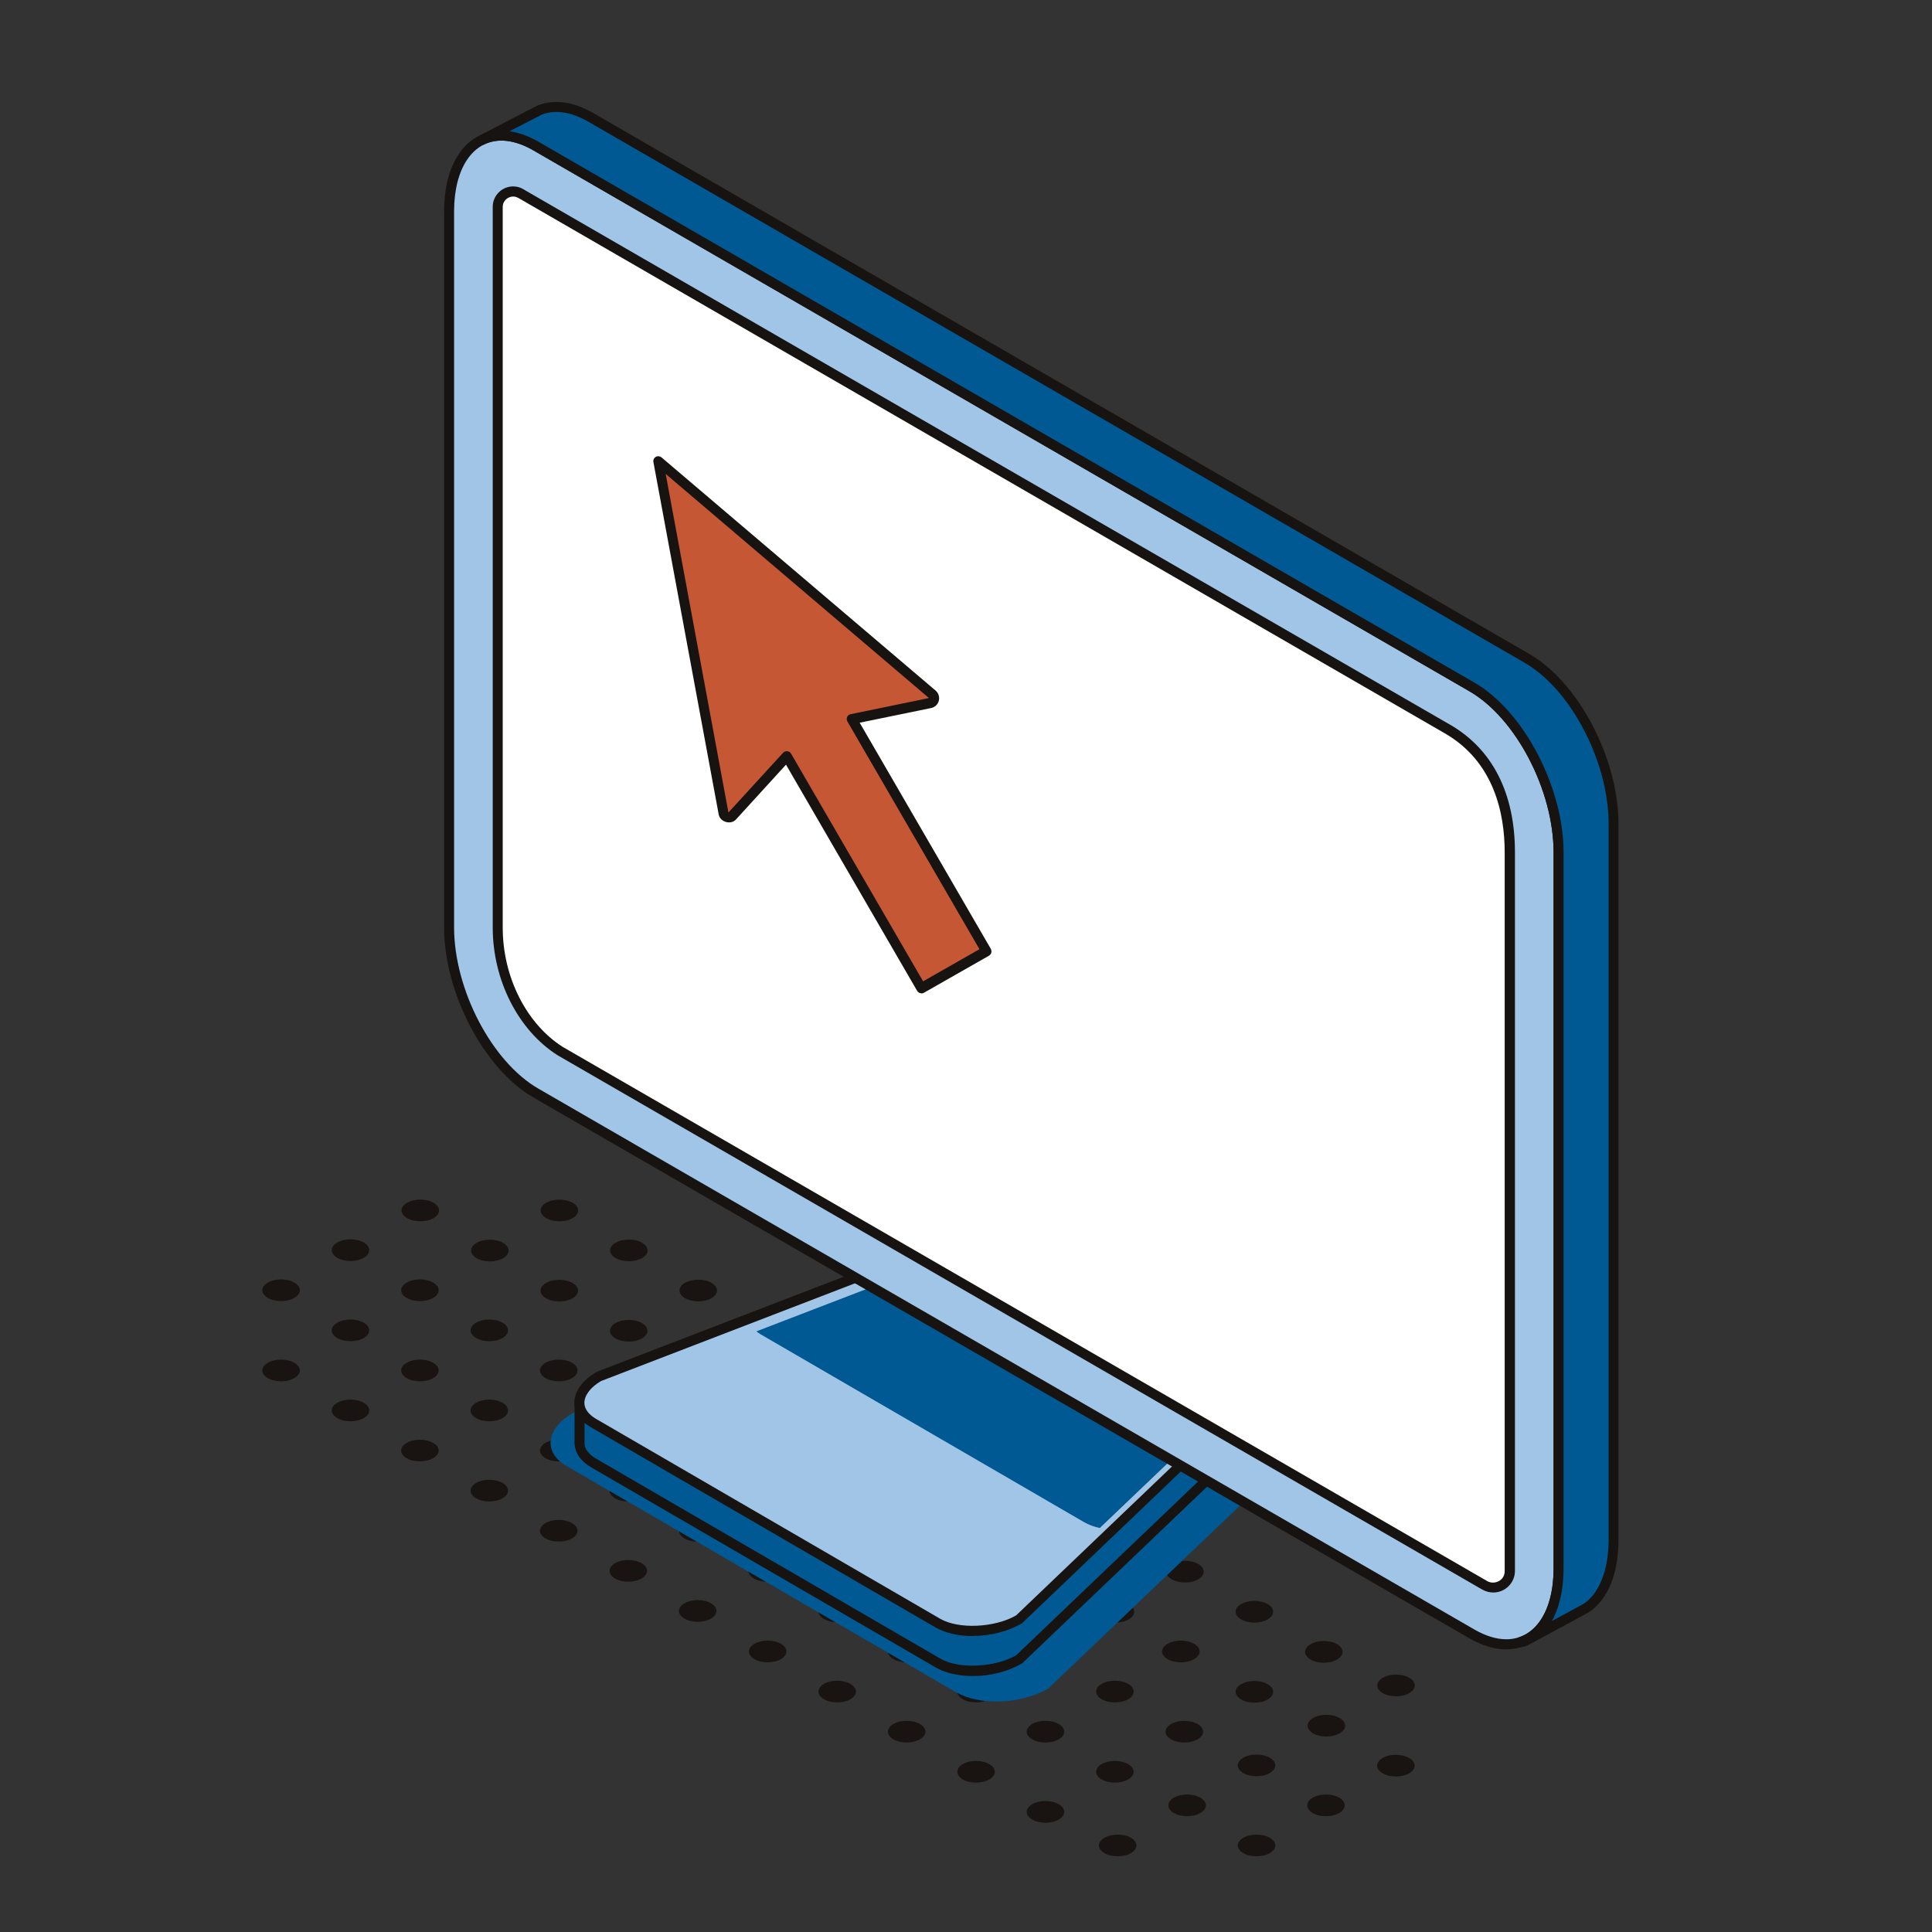 <?xml version="1.0" encoding="UTF-8"?><svg id="a" xmlns="http://www.w3.org/2000/svg" viewBox="0 0 145 145"><rect x="0" y="0" width="145" height="145" fill="#333333" stroke="none"/><defs><style>.b{fill:#fff;}.c{fill:#c55735;}.d{fill:#191411;}.e{fill:#171311;}.f{fill:#a0c5e7;}.g{fill:#005992;}</style></defs><g><path class="d" d="M79.46,135.41c.55,.32,.55,.83,0,1.15-.55,.32-1.44,.32-1.99,0-.55-.32-.55-.83,0-1.15,.55-.32,1.44-.32,1.99,0Z"/><path class="d" d="M84.67,132.4c.55,.32,.55,.83,0,1.15s-1.44,.32-1.99,0c-.55-.32-.55-.83,0-1.15,.55-.32,1.44-.32,1.99,0Z"/><path class="d" d="M89.88,129.39c.55,.32,.55,.83,0,1.15-.55,.32-1.44,.32-1.99,0-.55-.32-.55-.83,0-1.15s1.44-.32,1.99,0Z"/><path class="d" d="M74.25,132.4c.55,.32,.55,.83,0,1.15-.55,.32-1.44,.32-1.99,0-.55-.32-.55-.83,0-1.15,.55-.32,1.44-.32,1.99,0Z"/><path class="d" d="M79.46,129.39c.55,.32,.55,.83,0,1.15-.55,.32-1.44,.32-1.99,0-.55-.32-.55-.83,0-1.15,.55-.32,1.44-.32,1.99,0Z"/><path class="d" d="M84.67,126.38c.55,.32,.55,.83,0,1.15-.55,.32-1.44,.32-1.99,0-.55-.32-.55-.83,0-1.15,.55-.32,1.44-.32,1.99,0Z"/><path class="d" d="M89.62,123.37c.55,.32,.55,.83,0,1.15-.55,.32-1.44,.32-1.99,0-.55-.32-.55-.83,0-1.15,.55-.32,1.44-.32,1.99,0Z"/><path class="d" d="M69.04,129.39c.55,.32,.55,.83,0,1.15-.55,.32-1.44,.32-1.99,0-.55-.32-.55-.83,0-1.15,.55-.32,1.44-.32,1.99,0Z"/><path class="d" d="M74.25,126.38c.55,.32,.55,.83,0,1.15-.55,.32-1.44,.32-1.99,0-.55-.32-.55-.83,0-1.15,.55-.32,1.44-.32,1.99,0Z"/><path class="d" d="M79.46,123.37c.55,.32,.55,.83,0,1.15-.55,.32-1.44,.32-1.99,0s-.55-.83,0-1.15c.55-.32,1.44-.32,1.99,0Z"/><path class="d" d="M63.83,126.38c.55,.32,.55,.83,0,1.15-.55,.32-1.44,.32-1.99,0-.55-.32-.55-.83,0-1.15,.55-.32,1.44-.32,1.99,0Z"/><path class="d" d="M69.04,123.37c.55,.32,.55,.83,0,1.15-.55,.32-1.44,.32-1.99,0-.55-.32-.55-.83,0-1.15,.55-.32,1.44-.32,1.99,0Z"/><path class="d" d="M74.25,120.36c.55,.32,.55,.83,0,1.15-.55,.32-1.44,.32-1.99,0-.55-.32-.55-.83,0-1.15,.55-.32,1.44-.32,1.99,0Z"/><path class="d" d="M58.61,123.37c.55,.32,.55,.83,0,1.15-.55,.32-1.44,.32-1.99,0-.55-.32-.55-.83,0-1.15,.55-.32,1.44-.32,1.99,0Z"/><path class="d" d="M63.83,120.36c.55,.32,.55,.83,0,1.15-.55,.32-1.44,.32-1.99,0-.55-.32-.55-.83,0-1.15,.55-.32,1.44-.32,1.99,0Z"/><path class="d" d="M69.04,117.35c.55,.32,.55,.83,0,1.15-.55,.32-1.44,.32-1.99,0-.55-.32-.55-.83,0-1.15,.55-.32,1.44-.32,1.99,0Z"/><path class="d" d="M53.36,120.33c.55,.32,.55,.83,0,1.15-.55,.32-1.44,.32-1.99,0-.55-.32-.55-.83,0-1.15,.55-.32,1.44-.32,1.99,0Z"/><path class="d" d="M58.57,117.32c.55,.32,.55,.83,0,1.15-.55,.32-1.44,.32-1.99,0-.55-.32-.55-.83,0-1.15,.55-.32,1.44-.32,1.99,0Z"/><path class="d" d="M63.78,114.31c.55,.32,.55,.83,0,1.15-.55,.32-1.44,.32-1.99,0-.55-.32-.55-.83,0-1.15,.55-.32,1.44-.32,1.99,0Z"/><path class="d" d="M48.15,117.32c.55,.32,.55,.83,0,1.15-.55,.32-1.44,.32-1.99,0-.55-.32-.55-.83,0-1.15,.55-.32,1.44-.32,1.99,0Z"/><path class="d" d="M53.36,114.31c.55,.32,.55,.83,0,1.15-.55,.32-1.44,.32-1.99,0-.55-.32-.55-.83,0-1.15,.55-.32,1.44-.32,1.99,0Z"/><path class="d" d="M58.57,111.3c.55,.32,.55,.83,0,1.15-.55,.32-1.44,.32-1.99,0-.55-.32-.55-.83,0-1.15,.55-.32,1.44-.32,1.99,0Z"/><path class="d" d="M42.93,114.31c.55,.32,.55,.83,0,1.15-.55,.32-1.44,.32-1.99,0-.55-.32-.55-.83,0-1.15,.55-.32,1.44-.32,1.99,0Z"/><path class="d" d="M48.15,111.3c.55,.32,.55,.83,0,1.15s-1.44,.32-1.99,0c-.55-.32-.55-.83,0-1.15,.55-.32,1.44-.32,1.99,0Z"/><path class="d" d="M53.36,108.29c.55,.32,.55,.83,0,1.15-.55,.32-1.44,.32-1.99,0-.55-.32-.55-.83,0-1.15s1.44-.32,1.99,0Z"/><path class="d" d="M37.72,111.3c.55,.32,.55,.83,0,1.15-.55,.32-1.44,.32-1.99,0-.55-.32-.55-.83,0-1.15,.55-.32,1.44-.32,1.99,0Z"/><path class="d" d="M42.93,108.29c.55,.32,.55,.83,0,1.15-.55,.32-1.44,.32-1.99,0-.55-.32-.55-.83,0-1.15,.55-.32,1.44-.32,1.99,0Z"/><path class="d" d="M48.15,105.28c.55,.32,.55,.83,0,1.15-.55,.32-1.44,.32-1.99,0-.55-.32-.55-.83,0-1.15,.55-.32,1.44-.32,1.99,0Z"/><path class="d" d="M32.51,108.29c.55,.32,.55,.83,0,1.15-.55,.32-1.44,.32-1.99,0-.55-.32-.55-.83,0-1.15,.55-.32,1.44-.32,1.99,0Z"/><path class="d" d="M37.72,105.28c.55,.32,.55,.83,0,1.15-.55,.32-1.44,.32-1.99,0-.55-.32-.55-.83,0-1.15,.55-.32,1.44-.32,1.99,0Z"/><path class="d" d="M42.93,102.28c.55,.32,.55,.83,0,1.15-.55,.32-1.44,.32-1.99,0-.55-.32-.55-.83,0-1.15,.55-.32,1.44-.32,1.99,0Z"/><path class="d" d="M27.3,105.28c.55,.32,.55,.83,0,1.15-.55,.32-1.44,.32-1.99,0-.55-.32-.55-.83,0-1.15,.55-.32,1.44-.32,1.99,0Z"/><path class="d" d="M32.51,102.28c.55,.32,.55,.83,0,1.15-.55,.32-1.44,.32-1.99,0-.55-.32-.55-.83,0-1.15,.55-.32,1.44-.32,1.99,0Z"/><path class="d" d="M37.72,99.27c.55,.32,.55,.83,0,1.15-.55,.32-1.44,.32-1.99,0-.55-.32-.55-.83,0-1.15,.55-.32,1.44-.32,1.99,0Z"/><path class="d" d="M22.09,102.28c.55,.32,.55,.83,0,1.15-.55,.32-1.44,.32-1.99,0-.55-.32-.55-.83,0-1.15,.55-.32,1.44-.32,1.99,0Z"/><path class="d" d="M27.3,99.27c.55,.32,.55,.83,0,1.15-.55,.32-1.44,.32-1.99,0-.55-.32-.55-.83,0-1.15,.55-.32,1.44-.32,1.99,0Z"/><path class="d" d="M32.51,96.26c.55,.32,.55,.83,0,1.15-.55,.32-1.44,.32-1.99,0-.55-.32-.55-.83,0-1.15,.55-.32,1.44-.32,1.99,0Z"/><path class="d" d="M22.09,96.26c.55,.32,.55,.83,0,1.15-.55,.32-1.44,.32-1.99,0-.55-.32-.55-.83,0-1.15,.55-.32,1.44-.32,1.99,0Z"/><path class="d" d="M27.3,93.25c.55,.32,.55,.83,0,1.15-.55,.32-1.44,.32-1.99,0-.55-.32-.55-.83,0-1.15,.55-.32,1.44-.32,1.99,0Z"/><path class="d" d="M95.3,137.93c.55,.32,.55,.83,0,1.15-.55,.32-1.44,.32-1.99,0-.55-.32-.55-.83,0-1.15,.55-.32,1.44-.32,1.99,0Z"/><path class="d" d="M100.51,134.92c.55,.32,.55,.83,0,1.15s-1.44,.32-1.99,0c-.55-.32-.55-.83,0-1.15,.55-.32,1.44-.32,1.99,0Z"/><path class="d" d="M84.88,137.93c.55,.32,.55,.83,0,1.15-.55,.32-1.44,.32-1.99,0-.55-.32-.55-.83,0-1.15,.55-.32,1.44-.32,1.99,0Z"/><path class="d" d="M90.09,134.92c.55,.32,.55,.83,0,1.15-.55,.32-1.44,.32-1.99,0-.55-.32-.55-.83,0-1.15,.55-.32,1.44-.32,1.99,0Z"/><path class="d" d="M95.3,131.92c.55,.32,.55,.83,0,1.15-.55,.32-1.44,.32-1.99,0-.55-.32-.55-.83,0-1.15,.55-.32,1.44-.32,1.99,0Z"/><path class="d" d="M95.14,126.4c.55,.32,.55,.83,0,1.15-.55,.32-1.44,.32-1.99,0-.55-.32-.55-.83,0-1.15s1.44-.32,1.99,0Z"/><path class="d" d="M100.35,123.4c.55,.32,.55,.83,0,1.15-.55,.32-1.44,.32-1.99,0-.55-.32-.55-.83,0-1.15,.55-.32,1.44-.32,1.99,0Z"/><path class="d" d="M95.14,120.39c.55,.32,.55,.83,0,1.15s-1.44,.32-1.99,0c-.55-.32-.55-.83,0-1.15,.55-.32,1.44-.32,1.99,0Z"/><path class="d" d="M82.72,120.39c.55-.32,1.44-.32,1.99,0,.55,.32,.55,.83,0,1.15-.55,.32-1.44,.32-1.99,0-.55-.32-.55-.83,0-1.15Z"/><path class="d" d="M89.93,117.38c.55,.32,.55,.83,0,1.15-.55,.32-1.44,.32-1.99,0-.55-.32-.55-.83,0-1.15,.55-.32,1.44-.32,1.99,0Z"/><path class="d" d="M77.5,117.38c.55-.32,1.44-.32,1.99,0,.55,.32,.55,.83,0,1.15s-1.44,.32-1.99,0c-.55-.32-.55-.83,0-1.15Z"/><path class="d" d="M84.72,114.37c.55,.32,.55,.83,0,1.15-.55,.32-1.44,.32-1.99,0-.55-.32-.55-.83,0-1.15,.55-.32,1.44-.32,1.99,0Z"/><path class="d" d="M72.29,114.37c.55-.32,1.44-.32,1.99,0,.55,.32,.55,.83,0,1.15-.55,.32-1.44,.32-1.99,0-.55-.32-.55-.83,0-1.15Z"/><path class="d" d="M79.5,111.36c.55,.32,.55,.83,0,1.15-.55,.32-1.44,.32-1.99,0-.55-.32-.55-.83,0-1.15,.55-.32,1.44-.32,1.99,0Z"/><path class="d" d="M84.72,109.5c-.55,.32-1.44,.32-1.99,0-.55-.32-.55-.83,0-1.15,.55-.32,2.54,.83,1.99,1.15Z"/><path class="d" d="M67.03,111.33c.55-.32,1.44-.32,1.99,0,.55,.32,.55,.83,0,1.15-.55,.32-1.44,.32-1.99,0-.55-.32-.55-.83,0-1.15Z"/><path class="d" d="M74.25,108.32c.55,.32,.55,.83,0,1.15-.55,.32-1.44,.32-1.99,0-.55-.32-.55-.83,0-1.15,.55-.32,1.44-.32,1.99,0Z"/><path class="d" d="M79.46,106.46c-.55,.32-1.44,.32-1.99,0-.55-.32-.55-.83,0-1.15,.55-.32,2.54,.83,1.99,1.15Z"/><path class="d" d="M61.82,108.32c.55-.32,1.44-.32,1.99,0s.55,.83,0,1.15c-.55,.32-1.44,.32-1.99,0-.55-.32-.55-.83,0-1.15Z"/><path class="d" d="M69.03,105.31c.55,.32,.55,.83,0,1.15-.55,.32-1.44,.32-1.99,0-.55-.32-.55-.83,0-1.15,.55-.32,1.44-.32,1.99,0Z"/><path class="d" d="M74.25,103.45c-.55,.32-1.44,.32-1.99,0-.55-.32-.55-.83,0-1.15,.55-.32,2.54,.83,1.99,1.15Z"/><path class="d" d="M56.61,105.31c.55-.32,1.44-.32,1.99,0,.55,.32,.55,.83,0,1.15-.55,.32-1.44,.32-1.99,0-.55-.32-.55-.83,0-1.15Z"/><path class="d" d="M63.82,102.3c.55,.32,.55,.83,0,1.15-.55,.32-1.44,.32-1.99,0-.55-.32-.55-.83,0-1.15,.55-.32,1.44-.32,1.99,0Z"/><path class="d" d="M51.4,102.31c.55-.32,1.44-.32,1.99,0,.55,.32,.55,.83,0,1.15-.55,.32-1.44,.32-1.99,0-.55-.32-.55-.83,0-1.15Z"/><path class="d" d="M58.61,99.29c.55,.32,.55,.83,0,1.15-.55,.32-1.44,.32-1.99,0-.55-.32-.55-.83,0-1.15,.55-.32,1.44-.32,1.99,0Z"/><path class="d" d="M46.19,99.3c.55-.32,1.44-.32,1.99,0,.55,.32,.55,.83,0,1.15-.55,.32-1.44,.32-1.99,0-.55-.32-.55-.83,0-1.15Z"/><path class="d" d="M53.4,96.28c.55,.32,.55,.83,0,1.15-.55,.32-1.44,.32-1.99,0-.55-.32-.55-.83,0-1.15,.55-.32,1.44-.32,1.99,0Z"/><path class="d" d="M40.98,96.29c.55-.32,1.44-.32,1.99,0,.55,.32,.55,.83,0,1.15s-1.44,.32-1.99,0c-.55-.32-.55-.83,0-1.15Z"/><path class="d" d="M48.19,93.27c.55,.32,.55,.83,0,1.15-.55,.32-1.44,.32-1.99,0-.55-.32-.55-.83,0-1.15,.55-.32,1.44-.32,1.99,0,.55,.32-.55-.32,0,0Z"/><path class="d" d="M35.77,93.28c.55-.32,1.44-.32,1.99,0,.55,.32,.55,.83,0,1.15-.55,.32-1.44,.32-1.99,0-.55-.32-.55-.83,0-1.15Z"/><path class="d" d="M42.98,90.27c.55,.32,.55,.83,0,1.15-.55,.32-1.44,.32-1.99,0-.55-.32-.55-.83,0-1.15,.55-.32,1.44-.32,1.99,0,.55,.32-.55-.32,0,0Z"/><path class="d" d="M30.55,90.27c.55-.32,1.44-.32,1.99,0,.55,.32,.55,.83,0,1.15-.55,.32-1.44,.32-1.99,0s-.55-.83,0-1.15Z"/><path class="d" d="M103.77,131.94c.55-.32,1.44-.32,1.99,0,.55,.32,.55,.83,0,1.15-.55,.32-1.44,.32-1.99,0-.55-.32-.55-.83,0-1.15Z"/><path class="d" d="M98.55,128.94c.55-.32,1.44-.32,1.99,0,.55,.32,.55,.83,0,1.15-.55,.32-1.44,.32-1.99,0-.55-.32-.55-.83,0-1.15Z"/><path class="d" d="M105.77,125.92c.55,.32,.55,.83,0,1.15-.55,.32-1.44,.32-1.99,0-.55-.32-.55-.83,0-1.15,.55-.32,1.44-.32,1.99,0Z"/></g><g><g><path class="g" d="M71.79,127.03l-29.28-17.01c-1.76-1.02-1.54-2.8,.49-3.97l25.7-9.89c2.04-1.18,5.12-1.3,6.88-.29l19.68,11.53c1.76,1.02,1.54,2.8-.49,3.97l-16.1,15.36c-2.04,1.18-5.12,1.3-6.88,.29Z"/><g><path class="g" d="M70.38,124.8l-25.84-15.01c-.69-.4-1.04-.93-1.05-1.49,0-.02,0-3.02,0-3.03,.01-.68,.52,.5,1.49-.06l22.68-8.72c1.8-1.04,4.51-1.15,6.07-.25l17.37,10.17c.52,.3,.9-.97,1.03-.57,.04,.13,.02,3,.02,3.14,.01,.7-.49,1.44-1.49,2.01l-14.2,13.56c-1.8,1.04-4.51,1.15-6.07,.25Z"/><path class="e" d="M73.02,125.79c-1.09,0-2.09-.23-2.82-.66l-25.84-15.01c-.78-.45-1.22-1.1-1.24-1.81,0-.01,0-3.03,0-3.06,0-.53,.36-.57,.46-.57,.15,0,.27,.07,.4,.14,.22,.13,.49,.25,.81,.07l22.73-8.75c1.74-1.01,4.78-1.16,6.39-.23l17.37,10.18s.17-.22,.24-.31c.15-.2,.29-.39,.53-.39,.07,0,.32,.02,.43,.34,.03,.1,.05,.16,.04,2.83,0,.23,0,.39,0,.42,.02,.87-.59,1.72-1.67,2.35l-14.13,13.5c-1.07,.63-2.39,.96-3.69,.96Zm-29.15-20.18c0,.82,0,2.62,0,2.69,0,.45,.31,.85,.86,1.17l25.84,15.01c1.38,.8,4.08,.68,5.7-.25l14.13-13.5c.91-.54,1.38-1.15,1.37-1.73,0-.03,0-.2,0-.44,0-.39,0-1.29,0-1.93-.23,.19-.57,.29-.87,.12l-17.37-10.17c-1.38-.79-4.08-.68-5.69,.25l-22.73,8.75c-.35,.22-.92,.2-1.24,.05Z"/></g><g><path class="f" d="M70.38,121.81l-25.84-15.01c-1.56-.9-1.36-2.47,.44-3.51l22.68-8.72c1.8-1.04,4.51-1.15,6.07-.25l17.37,10.17c1.56,.9,1.36,2.47-.44,3.51l-14.2,13.56c-1.8,1.04-4.51,1.15-6.07,.25Z"/><path class="e" d="M73.02,122.79c-1.09,0-2.09-.23-2.83-.66l-25.84-15.01c-.8-.46-1.24-1.12-1.24-1.85,0-.85,.61-1.69,1.67-2.31l22.73-8.75c1.74-1.01,4.78-1.16,6.39-.23l17.37,10.18c.8,.46,1.24,1.12,1.24,1.85,0,.85-.61,1.69-1.67,2.31l-14.13,13.5c-1.07,.63-2.39,.96-3.69,.96Zm-1.93-28.7c-1.17,0-2.36,.29-3.25,.81l-22.73,8.75c-.77,.45-1.25,1.06-1.25,1.63s.47,.97,.86,1.2l25.84,15.01c1.38,.8,4.08,.68,5.7-.25l14.13-13.5c.9-.53,1.37-1.13,1.37-1.71s-.47-.97-.86-1.2l-17.37-10.18c-.62-.36-1.49-.55-2.45-.55Z"/></g><path class="g" d="M89.53,105.11l-16.32-9.56c-1.46-.84-4.02-.74-5.7,.24l-10.74,4.13c.1,.08,.21,.16,.33,.23l24.28,14.1c.34,.19,.73,.34,1.16,.43l6.57-6.27c1.69-.97,1.87-2.45,.41-3.29Z"/></g><g><g><path class="f" d="M110.47,122.63L40.21,82.04c-3.59-2.07-6.5-7.64-6.5-12.43V15.88c0-4.79,2.91-6.99,6.5-4.92L110.47,51.56c3.59,2.07,6.5,7.64,6.5,12.43v53.73c0,4.79-2.91,6.99-6.5,4.92Z"/><path class="e" d="M113.05,123.79c-.88,0-1.81-.28-2.77-.83L40.02,82.36c-3.69-2.13-6.69-7.85-6.69-12.75V15.88c0-3.69,1.69-6.07,4.3-6.07,.88,0,1.81,.28,2.77,.83L110.66,51.23c3.69,2.13,6.69,7.85,6.69,12.75v53.73c0,3.69-1.69,6.07-4.3,6.07ZM37.63,10.55c-2.15,0-3.55,2.09-3.55,5.32v53.73c0,4.66,2.83,10.09,6.32,12.1l70.26,40.6c.84,.48,1.64,.73,2.39,.73,2.15,0,3.55-2.09,3.55-5.32V63.98c0-4.66-2.83-10.09-6.32-12.1L40.02,11.28c-.84-.48-1.64-.73-2.39-.73Z"/></g><g><path class="b" d="M111.31,118.89L42.04,78.87c-2.89-1.84-4.68-5.51-4.68-9.26V15.52c0-.89,.97-1.44,1.74-.99,.09,.05,.16,.09,.2,.12L108.64,54.72c3.44,1.98,4.68,5.51,4.68,9.26v53.92c0,.95-1.03,1.55-1.86,1.08-.07-.04-.12-.07-.15-.09Z"/><path class="e" d="M112.07,119.52c-.28,0-.55-.07-.8-.21l-.11-.06L41.85,79.2c-2.96-1.88-4.87-5.64-4.87-9.59V15.52c0-.84,.69-1.53,1.53-1.53,.27,0,.54,.07,.77,.21l.2,.12L108.83,54.39c3.18,1.83,4.87,5.15,4.87,9.59v53.92c0,.89-.73,1.62-1.62,1.62ZM38.51,14.75c-.37,0-.78,.3-.78,.78v54.09c0,3.7,1.77,7.21,4.5,8.95l69.4,40.1c.52,.29,1.3-.03,1.3-.75V63.98c0-2.9-.78-6.8-4.49-8.94L38.98,14.9c-.2-.12-.33-.15-.47-.15Z"/></g><g><path class="g" d="M114.59,49.4L44.34,8.81c-1.42-.82-2.74-.97-3.81-.56-.14,.05-4.23,2.19-4.36,2.26h0c1.11-.53,2.52-.43,4.05,.45L110.47,51.56c3.59,2.07,6.5,7.64,6.5,12.43v53.73c0,2.99-1.13,4.97-2.86,5.53,.14,0,.32-.05,.57-.19,.08-.05,4.33-2.33,4.41-2.39,1.24-.87,2-2.64,2-5.1V61.83c0-4.79-2.91-10.35-6.5-12.43Z"/><path class="e" d="M114.14,123.62s-.04,0-.05,0c-.18,0-.33-.15-.35-.33-.02-.18,.08-.35,.26-.41,1.63-.53,2.6-2.47,2.6-5.18V63.98c0-4.66-2.83-10.09-6.32-12.1L40.02,11.28c-1.36-.79-2.66-.94-3.7-.43-.18,.09-.41,.02-.5-.17-.09-.18-.02-.41,.17-.5,.03-.02,4.22-2.21,4.4-2.28,1.21-.47,2.66-.27,4.13,.58L114.78,49.08c3.69,2.13,6.69,7.85,6.69,12.75v53.73c0,2.51-.77,4.43-2.17,5.41-.05,.03-.38,.22-3.39,1.84-.58,.31-1.02,.55-1.06,.57-.29,.17-.51,.24-.73,.24ZM38.24,9.85c.7,.1,1.42,.36,2.16,.78L110.66,51.23c3.69,2.13,6.69,7.85,6.69,12.75v53.73c0,1.58-.31,2.93-.88,3.95,1.08-.58,2.33-1.26,2.43-1.32,1.16-.81,1.83-2.56,1.83-4.79V61.83c0-4.66-2.83-10.09-6.32-12.1L44.15,9.13c-1.27-.73-2.49-.92-3.48-.53-.1,.05-1.31,.67-2.43,1.25Z"/></g></g></g><g><path class="c" d="M59.05,56.75l-4.09,4.48c-.21,.23-.6,.12-.65-.19l-4.9-26.45,20.57,17.5c.24,.2,.14,.6-.17,.66l-5.87,1.21,10.1,17.42-4.88,2.78-10.1-17.42Z"/><path class="e" d="M69.15,74.55c-.13,0-.25-.07-.32-.19l-9.84-16.97-3.75,4.11c-.39,.43-1.19,.2-1.3-.37l-4.9-26.45c-.03-.16,.04-.31,.18-.39,.14-.08,.31-.06,.43,.04l20.57,17.5c.22,.19,.31,.48,.24,.76-.07,.28-.29,.49-.58,.55l-5.36,1.1,9.84,16.97c.05,.09,.06,.19,.04,.29-.03,.1-.09,.18-.18,.23l-4.88,2.78c-.06,.03-.12,.05-.19,.05Zm-10.1-18.17s.03,0,.04,0c.12,.01,.22,.08,.28,.18l9.91,17.09,4.23-2.41-9.91-17.09c-.06-.1-.07-.23-.02-.34,.05-.11,.15-.19,.27-.21l5.87-1.21-19.76-16.82,4.71,25.41,4.1-4.48c.07-.08,.17-.12,.28-.12Z"/></g></svg>